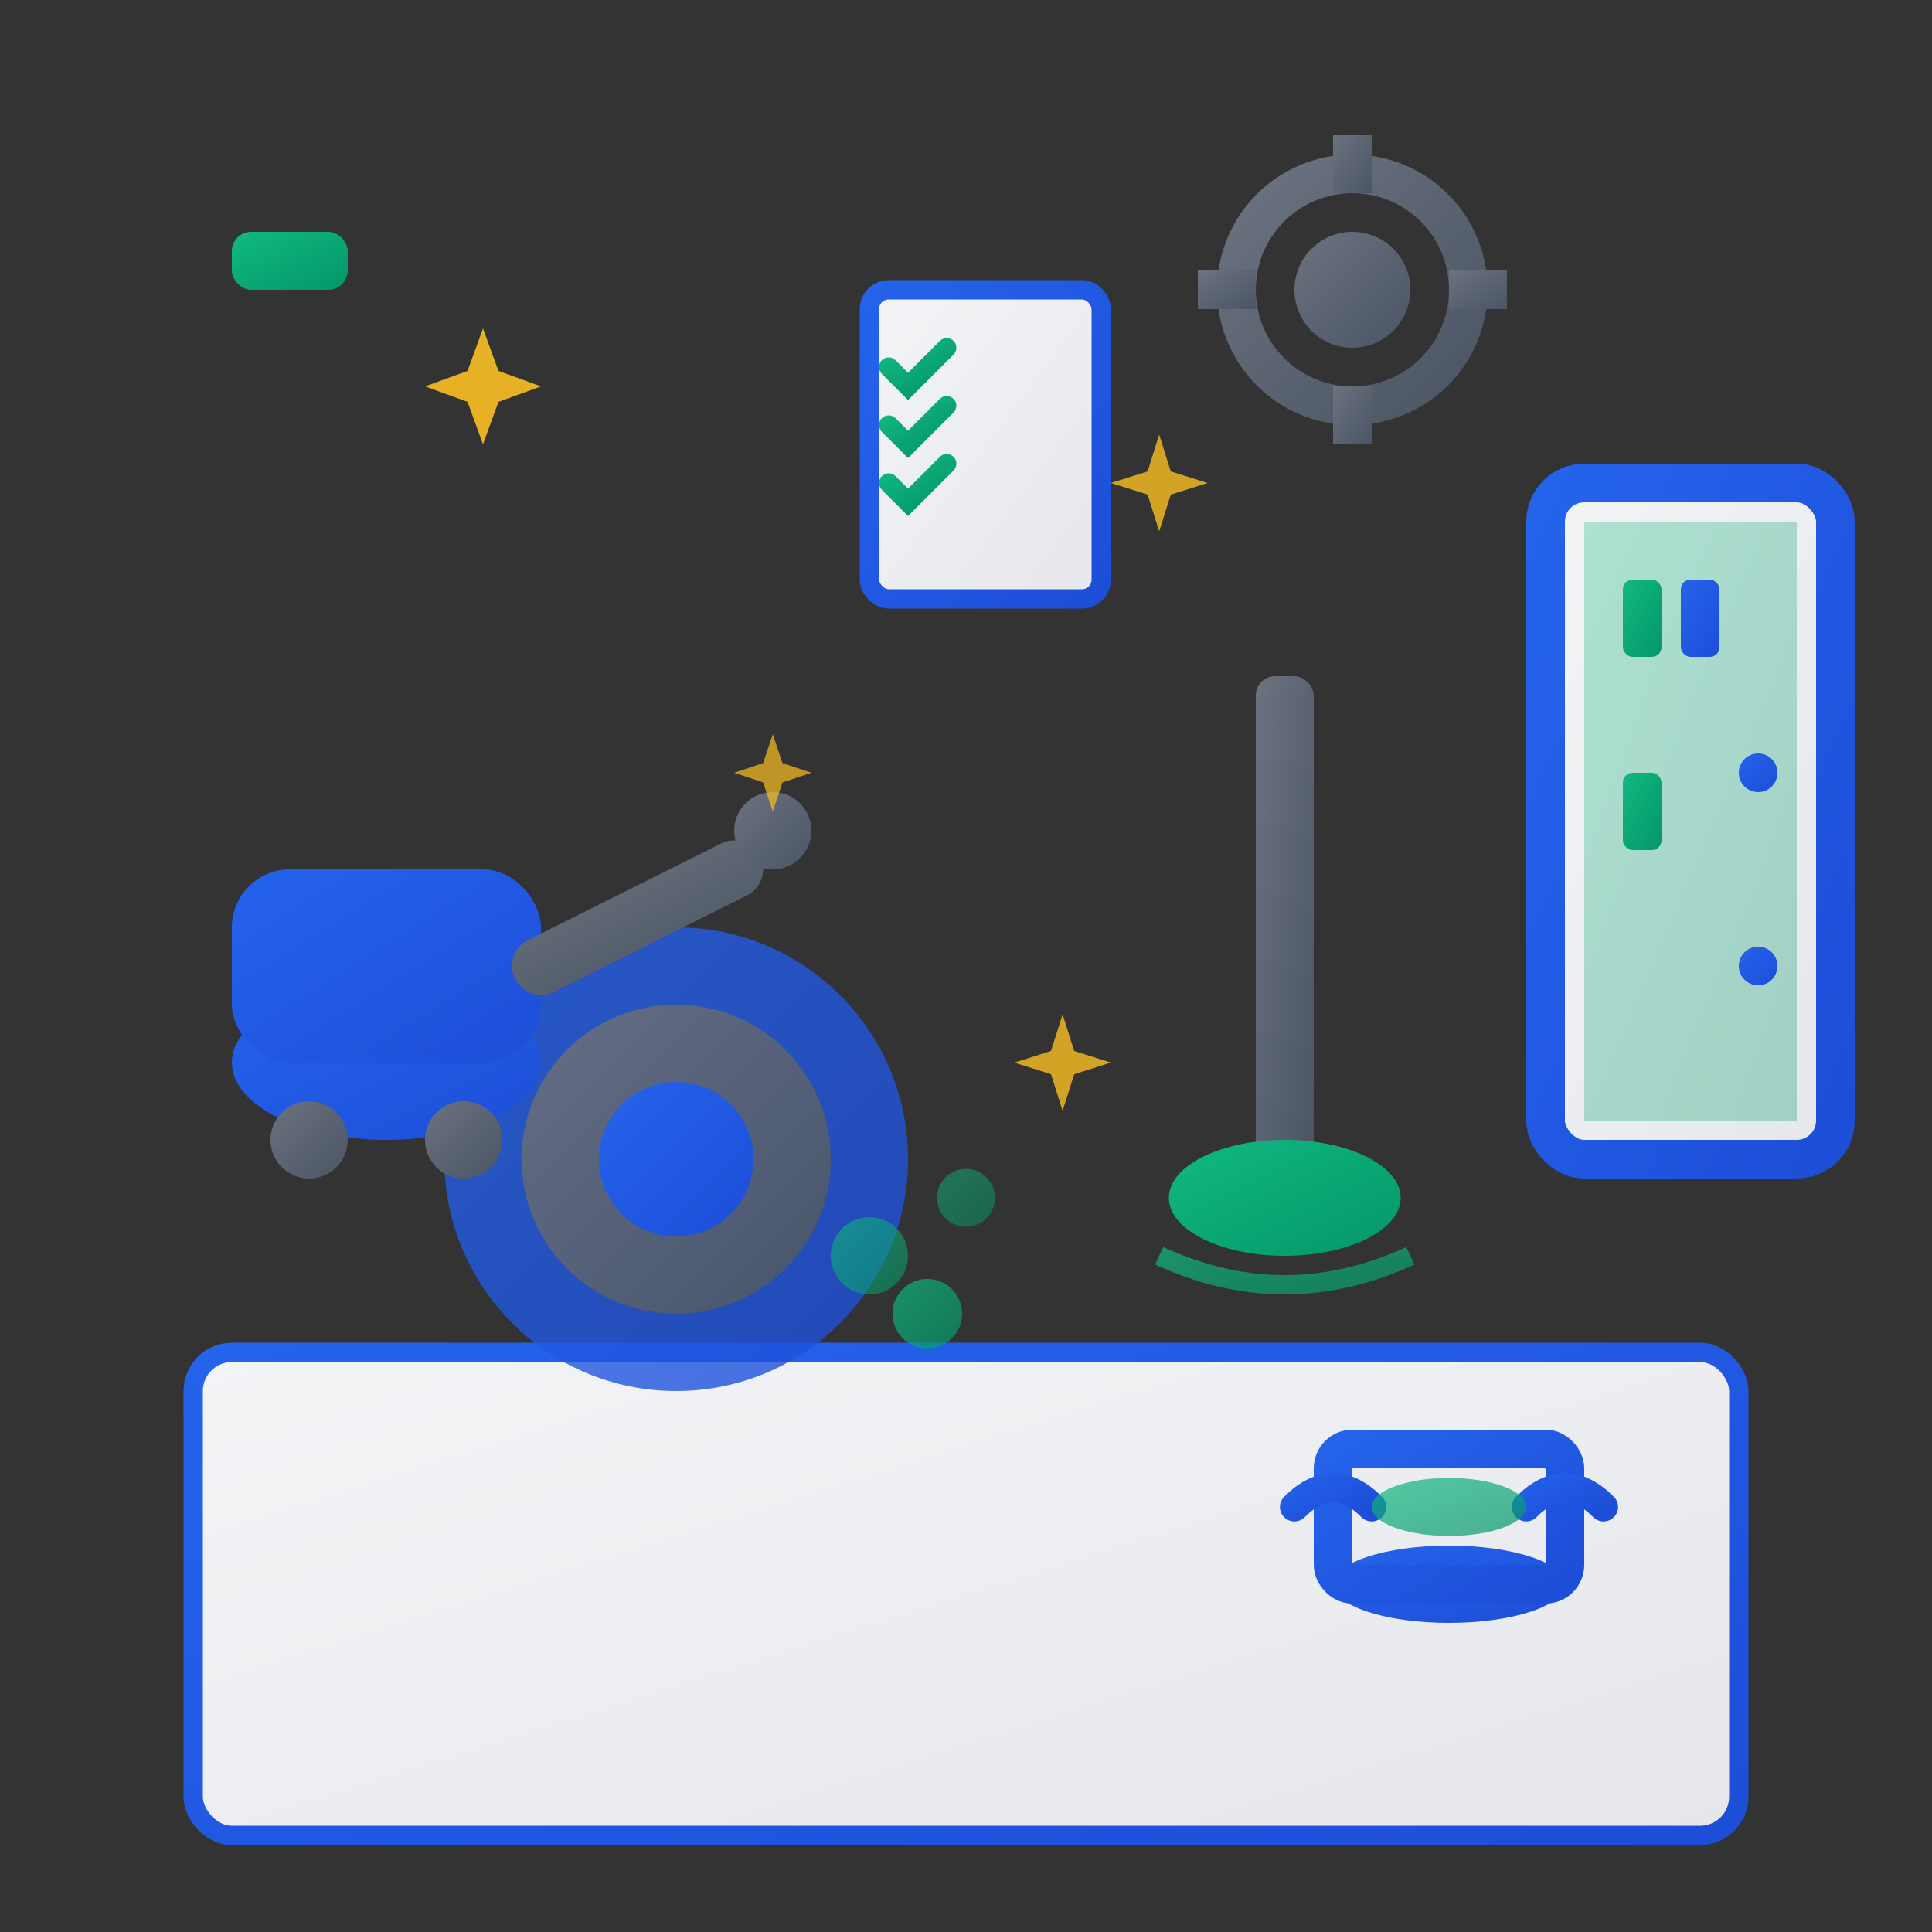 <svg xmlns="http://www.w3.org/2000/svg" viewBox="0 0 100 100" fill="none">
  <rect x="0" y="0" width="100" height="100" fill="#333333" stroke="none"/>
  <defs>
    <linearGradient id="maintenanceGradient" x1="0%" y1="0%" x2="100%" y2="100%">
      <stop offset="0%" style="stop-color:#2563eb;stop-opacity:1" />
      <stop offset="100%" style="stop-color:#1d4ed8;stop-opacity:1" />
    </linearGradient>
    <linearGradient id="toolGradient" x1="0%" y1="0%" x2="100%" y2="100%">
      <stop offset="0%" style="stop-color:#6b7280;stop-opacity:1" />
      <stop offset="100%" style="stop-color:#4b5563;stop-opacity:1" />
    </linearGradient>
    <linearGradient id="cleanGradient" x1="0%" y1="0%" x2="100%" y2="100%">
      <stop offset="0%" style="stop-color:#10b981;stop-opacity:1" />
      <stop offset="100%" style="stop-color:#059669;stop-opacity:1" />
    </linearGradient>
    <linearGradient id="floorGradient" x1="0%" y1="0%" x2="100%" y2="100%">
      <stop offset="0%" style="stop-color:#f3f4f6;stop-opacity:1" />
      <stop offset="100%" style="stop-color:#e5e7eb;stop-opacity:1" />
    </linearGradient>
  </defs>
  
  <!-- Floor tiles -->
  <rect x="10" y="70" width="80" height="25" fill="url(#floorGradient)" stroke="url(#maintenanceGradient)" stroke-width="1" rx="2"/>
  
  <!-- Floor tile pattern -->
  <line x1="30" y1="70" x2="30" y2="95" stroke="url(#maintenanceGradient)" stroke-width="0.5" opacity="0.5"/>
  <line x1="50" y1="70" x2="50" y2="95" stroke="url(#maintenanceGradient)" stroke-width="0.5" opacity="0.5"/>
  <line x1="70" y1="70" x2="70" y2="95" stroke="url(#maintenanceGradient)" stroke-width="0.5" opacity="0.5"/>
  <line x1="10" y1="82" x2="90" y2="82" stroke="url(#maintenanceGradient)" stroke-width="0.5" opacity="0.5"/>
  
  <!-- Floor polishing machine -->
  <circle cx="35" cy="60" r="12" fill="url(#maintenanceGradient)" opacity="0.8"/>
  <circle cx="35" cy="60" r="8" fill="url(#toolGradient)" opacity="0.9"/>
  <circle cx="35" cy="60" r="4" fill="url(#maintenanceGradient)"/>
  
  <!-- Machine handle -->
  <line x1="35" y1="48" x2="35" y2="25" stroke="url(#toolGradient)" stroke-width="3" stroke-linecap="round"/>
  <line x1="30" y1="30" x2="40" y2="30" stroke="url(#toolGradient)" stroke-width="2" stroke-linecap="round"/>
  
  <!-- Cleaning brush/mop -->
  <rect x="65" y="35" width="3" height="25" fill="url(#toolGradient)" rx="1"/>
  <ellipse cx="66.5" cy="62" rx="6" ry="3" fill="url(#cleanGradient)"/>
  <path d="M60 65 Q66.5 68 73 65" fill="none" stroke="url(#cleanGradient)" stroke-width="1" opacity="0.7"/>
  
  <!-- Bucket -->
  <ellipse cx="75" cy="82" rx="6" ry="2" fill="url(#maintenanceGradient)"/>
  <rect x="69" y="75" width="12" height="7" fill="none" stroke="url(#maintenanceGradient)" stroke-width="2" rx="1"/>
  <path d="M67 78 Q69 76 71 78" fill="none" stroke="url(#maintenanceGradient)" stroke-width="1.5" stroke-linecap="round"/>
  <path d="M79 78 Q81 76 83 78" fill="none" stroke="url(#maintenanceGradient)" stroke-width="1.5" stroke-linecap="round"/>
  
  <!-- Water/soap in bucket -->
  <ellipse cx="75" cy="78" rx="4" ry="1.5" fill="url(#cleanGradient)" opacity="0.7"/>
  
  <!-- Vacuum cleaner -->
  <ellipse cx="20" cy="55" rx="8" ry="4" fill="url(#maintenanceGradient)"/>
  <rect x="12" y="45" width="16" height="10" fill="url(#maintenanceGradient)" rx="3"/>
  <line x1="28" y1="50" x2="38" y2="45" stroke="url(#toolGradient)" stroke-width="3" stroke-linecap="round"/>
  <circle cx="40" cy="43" r="2" fill="url(#toolGradient)"/>
  
  <!-- Vacuum wheels -->
  <circle cx="16" cy="59" r="2" fill="url(#toolGradient)"/>
  <circle cx="24" cy="59" r="2" fill="url(#toolGradient)"/>
  
  <!-- Cleaning supplies cabinet -->
  <rect x="80" y="25" width="15" height="35" fill="url(#floorGradient)" stroke="url(#maintenanceGradient)" stroke-width="2" rx="2"/>
  <rect x="82" y="27" width="11" height="31" fill="url(#cleanGradient)" opacity="0.3"/>
  
  <!-- Cabinet shelves -->
  <line x1="82" y1="35" x2="93" y2="35" stroke="url(#maintenanceGradient)" stroke-width="1"/>
  <line x1="82" y1="45" x2="93" y2="45" stroke="url(#maintenanceGradient)" stroke-width="1"/>
  <line x1="82" y1="52" x2="93" y2="52" stroke="url(#maintenanceGradient)" stroke-width="1"/>
  
  <!-- Cabinet handles -->
  <circle cx="91" cy="40" r="1" fill="url(#maintenanceGradient)"/>
  <circle cx="91" cy="50" r="1" fill="url(#maintenanceGradient)"/>
  
  <!-- Cleaning spray bottles in cabinet -->
  <rect x="84" y="30" width="2" height="4" fill="url(#cleanGradient)" rx="0.5"/>
  <rect x="87" y="30" width="2" height="4" fill="url(#maintenanceGradient)" rx="0.5"/>
  <rect x="84" y="40" width="2" height="4" fill="url(#cleanGradient)" rx="0.5"/>
  
  <!-- Window squeegee -->
  <line x1="15" y1="35" x2="15" y2="15" stroke="url(#toolGradient)" stroke-width="2" stroke-linecap="round"/>
  <rect x="12" y="12" width="6" height="3" fill="url(#cleanGradient)" rx="1"/>
  <line x1="12" y1="15" x2="18" y2="15" stroke="url(#maintenanceGradient)" stroke-width="1"/>
  
  <!-- Maintenance schedule/checklist -->
  <rect x="45" y="15" width="12" height="16" fill="url(#floorGradient)" stroke="url(#maintenanceGradient)" stroke-width="1" rx="1"/>
  <line x1="47" y1="19" x2="55" y2="19" stroke="url(#maintenanceGradient)" stroke-width="0.5"/>
  <line x1="47" y1="22" x2="55" y2="22" stroke="url(#maintenanceGradient)" stroke-width="0.5"/>
  <line x1="47" y1="25" x2="55" y2="25" stroke="url(#maintenanceGradient)" stroke-width="0.5"/>
  <line x1="47" y1="28" x2="53" y2="28" stroke="url(#maintenanceGradient)" stroke-width="0.5"/>
  
  <!-- Checkmarks -->
  <path d="M46 19 L47 20 L49 18" fill="none" stroke="url(#cleanGradient)" stroke-width="1" stroke-linecap="round"/>
  <path d="M46 22 L47 23 L49 21" fill="none" stroke="url(#cleanGradient)" stroke-width="1" stroke-linecap="round"/>
  <path d="M46 25 L47 26 L49 24" fill="none" stroke="url(#cleanGradient)" stroke-width="1" stroke-linecap="round"/>
  
  <!-- Sparkle effects for cleanliness -->
  <g transform="translate(25, 20)">
    <path d="M0 -3 L0.8 -0.8 L3 0 L0.8 0.8 L0 3 L-0.8 0.8 L-3 0 L-0.8 -0.8 Z" fill="#fbbf24" opacity="0.9"/>
  </g>
  <g transform="translate(60, 25)">
    <path d="M0 -2.5 L0.6 -0.6 L2.5 0 L0.6 0.6 L0 2.5 L-0.6 0.6 L-2.5 0 L-0.6 -0.6 Z" fill="#fbbf24" opacity="0.8"/>
  </g>
  <g transform="translate(40, 40)">
    <path d="M0 -2 L0.5 -0.5 L2 0 L0.5 0.5 L0 2 L-0.5 0.5 L-2 0 L-0.5 -0.5 Z" fill="#fbbf24" opacity="0.7"/>
  </g>
  <g transform="translate(55, 55)">
    <path d="M0 -2.5 L0.6 -0.6 L2.5 0 L0.6 0.6 L0 2.5 L-0.6 0.6 L-2.5 0 L-0.6 -0.6 Z" fill="#fbbf24" opacity="0.8"/>
  </g>
  
  <!-- Cleaning bubbles -->
  <circle cx="45" cy="65" r="2" fill="url(#cleanGradient)" opacity="0.6"/>
  <circle cx="50" cy="62" r="1.5" fill="url(#cleanGradient)" opacity="0.5"/>
  <circle cx="48" cy="68" r="1.8" fill="url(#cleanGradient)" opacity="0.7"/>
  
  <!-- Gear for maintenance -->
  <g transform="translate(70, 15)">
    <circle cx="0" cy="0" r="6" fill="none" stroke="url(#toolGradient)" stroke-width="2"/>
    <circle cx="0" cy="0" r="3" fill="url(#toolGradient)"/>
    <rect x="-1" y="-8" width="2" height="3" fill="url(#toolGradient)"/>
    <rect x="-1" y="5" width="2" height="3" fill="url(#toolGradient)"/>
    <rect x="-8" y="-1" width="3" height="2" fill="url(#toolGradient)"/>
    <rect x="5" y="-1" width="3" height="2" fill="url(#toolGradient)"/>
  </g>
</svg>
